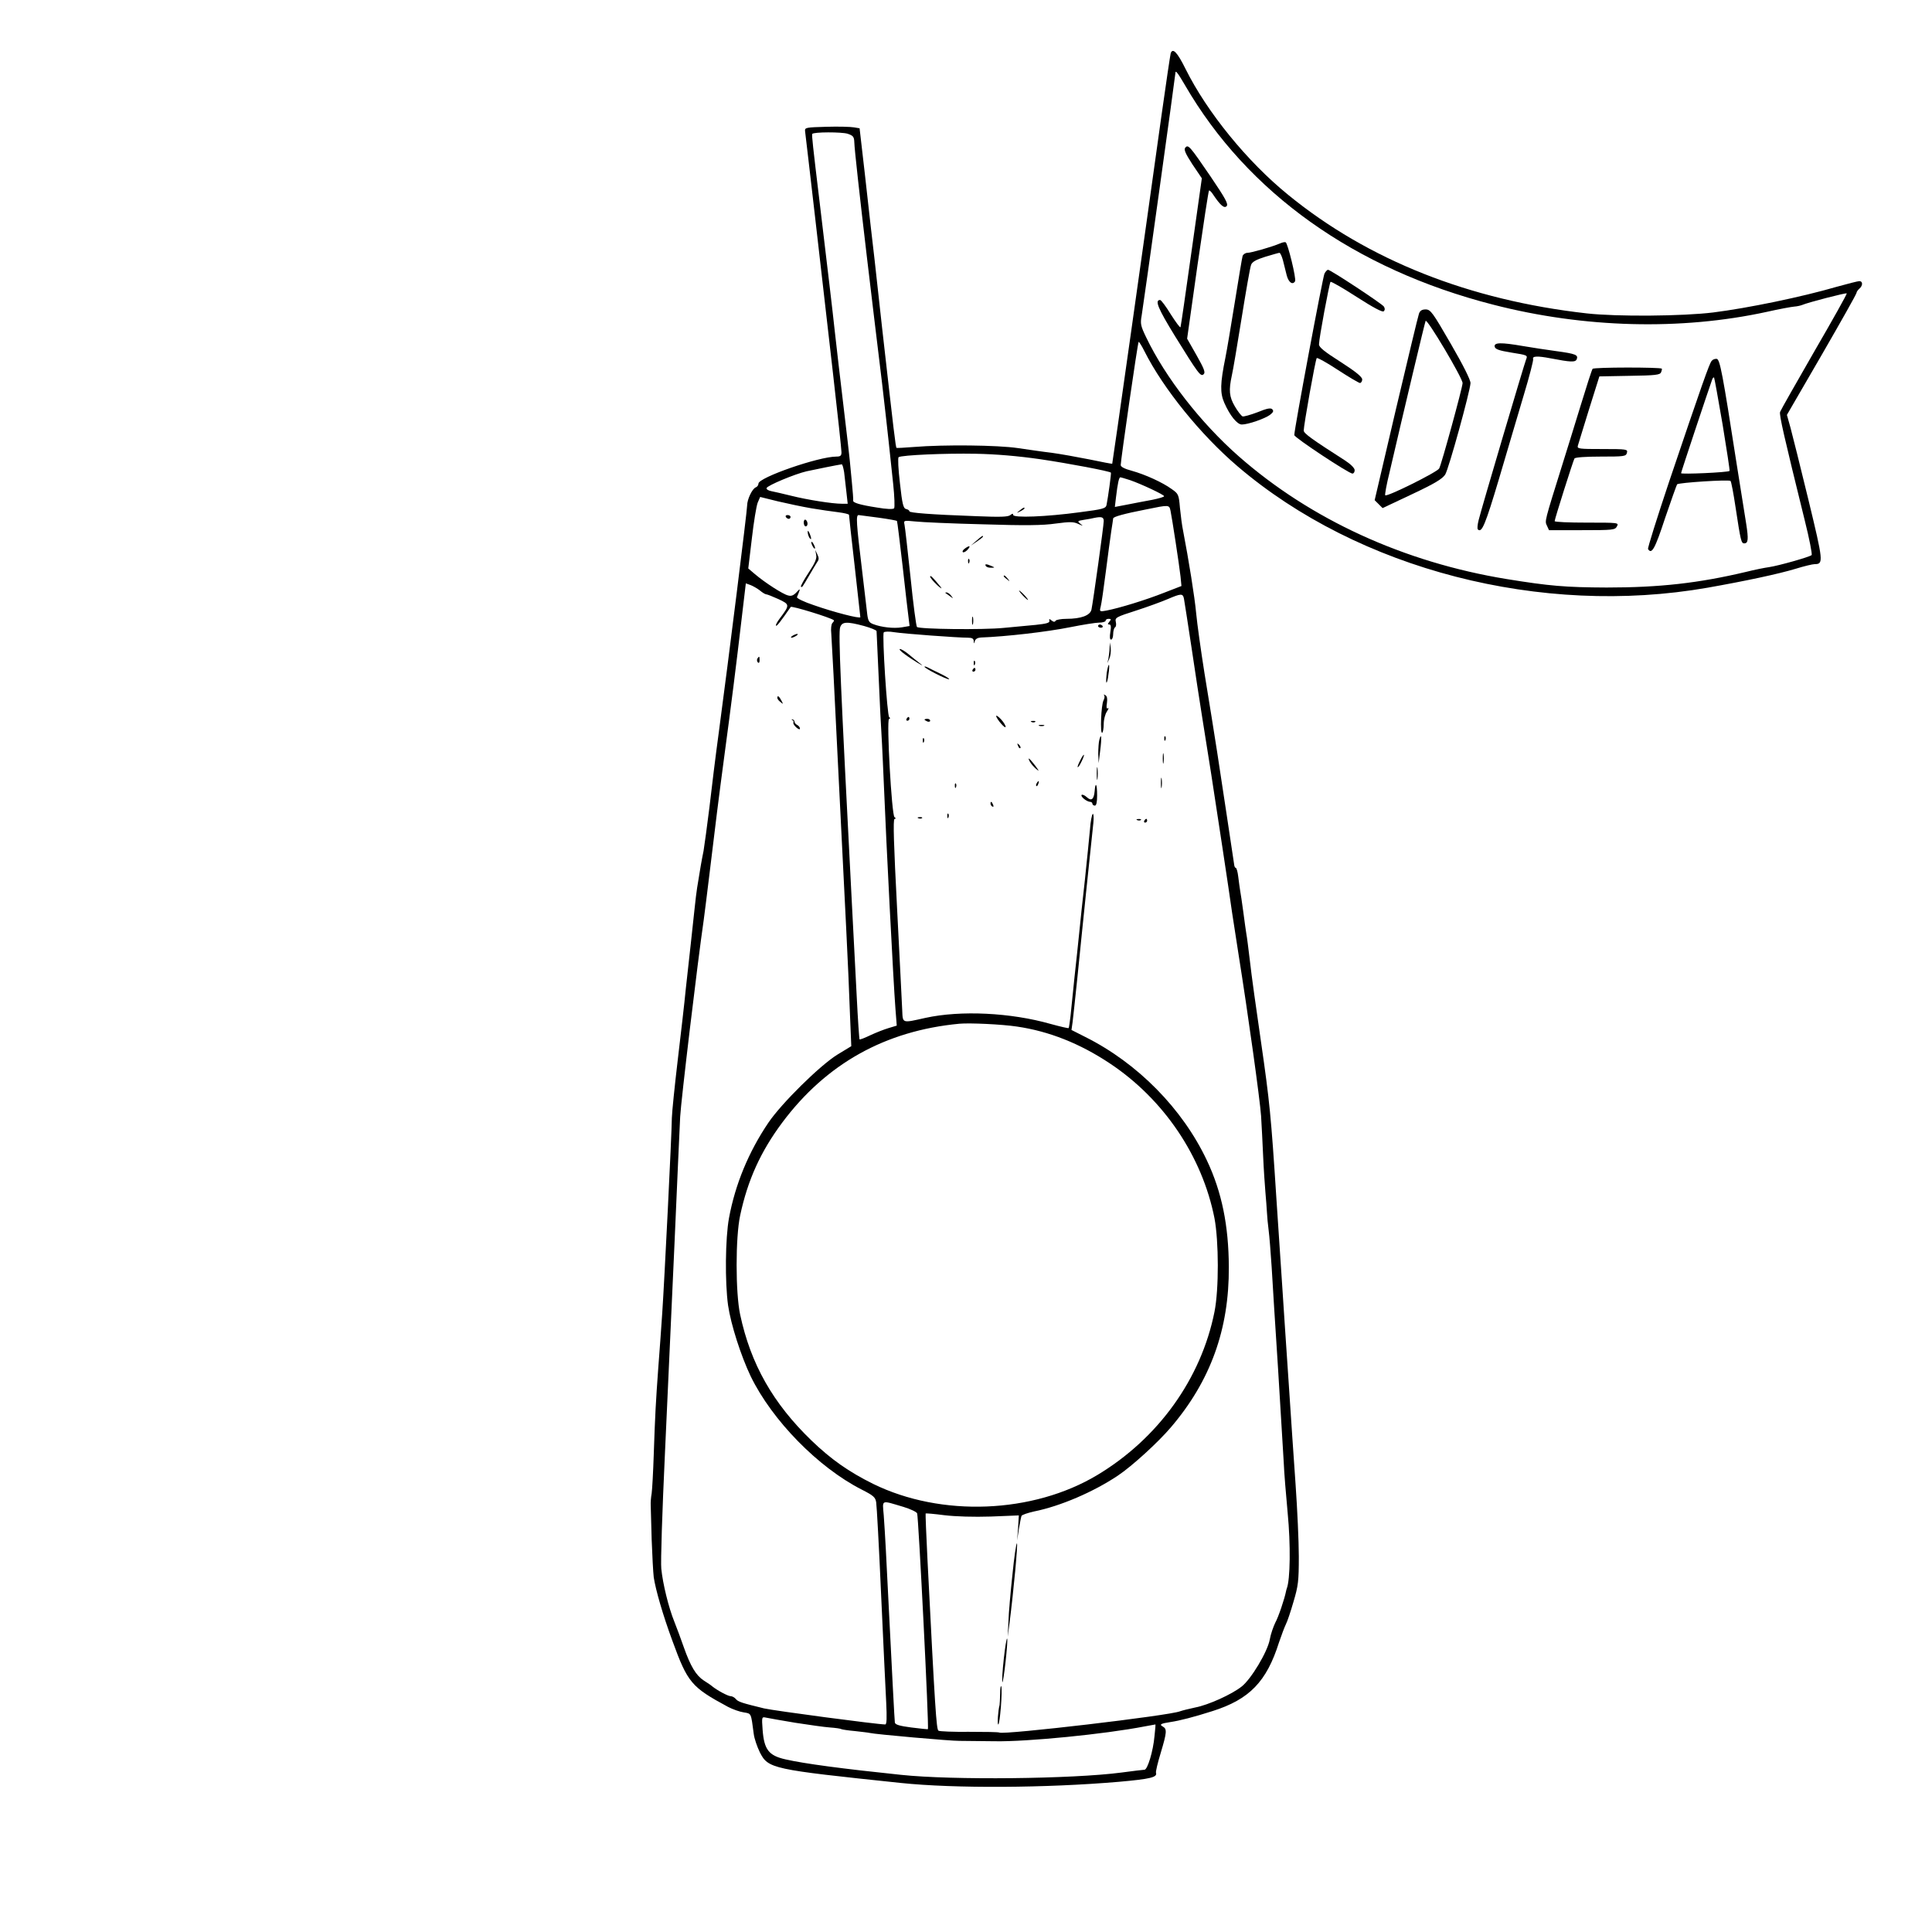 <?xml version="1.0" standalone="no"?>
<!DOCTYPE svg PUBLIC "-//W3C//DTD SVG 20010904//EN"
 "http://www.w3.org/TR/2001/REC-SVG-20010904/DTD/svg10.dtd">
<svg version="1.0" xmlns="http://www.w3.org/2000/svg"
 width="1024pt" height="1024pt" viewBox="0 0 1024 1024"
 preserveAspectRatio="xMidYMid meet">

<g transform="translate(0,1024) scale(0.1,-0.1)"
fill="#000000" stroke="none">
<path d="M6205 9958 c-2 -7 -25 -159 -50 -338 -86 -619 -258 -1835 -260 -1838
-1 -1 -55 9 -121 23 -65 13 -155 29 -199 35 -44 5 -125 17 -180 25 -107 16
-392 19 -550 6 -49 -4 -91 -6 -93 -5 -5 3 -13 73 -77 639 -30 275 -57 516 -60
535 -2 19 -16 144 -31 277 l-28 243 -30 5 c-17 3 -83 5 -146 3 -108 -3 -115
-4 -113 -23 2 -11 25 -216 53 -455 27 -239 70 -612 95 -829 25 -217 45 -405
45 -418 0 -18 -5 -23 -27 -23 -94 0 -413 -111 -413 -143 0 -8 -6 -17 -14 -20
-19 -7 -46 -64 -46 -96 0 -28 -98 -813 -150 -1201 -17 -124 -39 -304 -50 -400
-12 -96 -26 -200 -31 -230 -10 -49 -18 -94 -34 -195 -3 -16 -9 -68 -14 -115
-5 -47 -14 -130 -20 -185 -6 -55 -18 -161 -26 -235 -7 -74 -27 -245 -43 -380
-16 -135 -30 -272 -31 -305 -1 -94 -40 -873 -51 -1035 -5 -80 -15 -210 -21
-290 -13 -179 -17 -251 -24 -460 -3 -91 -8 -183 -11 -205 -4 -22 -6 -51 -5
-65 0 -14 3 -95 5 -180 3 -85 8 -175 11 -200 10 -66 48 -199 99 -337 81 -222
100 -245 295 -350 25 -13 62 -26 83 -29 41 -7 38 -1 53 -114 3 -25 18 -68 32
-97 45 -88 62 -91 747 -163 287 -30 770 -27 1156 6 168 15 205 24 197 48 -2 6
9 53 25 105 33 110 34 127 11 140 -20 11 -11 16 42 24 47 7 122 26 222 58 195
62 286 155 352 364 13 38 29 81 36 95 8 15 26 69 41 121 25 84 28 109 28 239
0 80 -8 251 -17 380 -9 129 -26 375 -37 545 -12 171 -27 407 -35 525 -8 118
-21 321 -30 450 -28 435 -36 514 -81 825 -25 171 -52 364 -59 430 -8 66 -16
131 -19 145 -2 14 -10 66 -16 115 -7 50 -14 101 -17 115 -2 14 -7 46 -10 73
-3 26 -9 47 -13 47 -3 0 -7 6 -8 13 -2 13 -76 507 -91 602 -21 133 -33 210
-67 417 -19 120 -39 263 -44 317 -8 88 -40 285 -69 436 -6 28 -13 83 -17 123
-6 71 -8 75 -44 100 -48 35 -140 77 -212 97 -38 10 -58 21 -58 30 0 25 90 649
95 653 2 2 16 -20 31 -50 99 -197 298 -443 494 -610 641 -547 1609 -797 2490
-643 204 36 376 73 466 100 45 14 91 25 102 25 48 0 46 14 -33 341 -42 173
-85 345 -95 382 l-19 68 185 319 c101 175 184 322 184 328 0 5 7 15 15 22 19
16 19 40 0 40 -8 0 -62 -14 -120 -30 -185 -54 -471 -113 -654 -136 -161 -20
-511 -23 -671 -5 -622 70 -1158 282 -1582 628 -217 176 -430 438 -544 667 -44
89 -68 114 -79 84z m76 -170 c331 -570 899 -975 1634 -1163 482 -124 994 -137
1449 -38 66 15 132 27 146 28 14 1 32 5 40 8 32 14 234 66 238 62 3 -2 -75
-141 -172 -308 -96 -167 -178 -311 -181 -320 -6 -14 20 -127 131 -577 24 -96
40 -178 36 -182 -10 -10 -177 -57 -226 -64 -23 -3 -77 -14 -121 -25 -253 -60
-459 -83 -740 -83 -219 1 -302 8 -530 45 -544 89 -1039 316 -1420 651 -201
177 -388 417 -490 630 -29 60 -32 72 -24 115 8 45 179 1275 179 1287 0 16 13
-1 51 -66z m-1788 -257 c29 -10 34 -16 35 -45 1 -38 29 -289 67 -611 14 -115
32 -266 40 -335 8 -69 26 -217 40 -330 13 -113 29 -252 35 -310 6 -58 17 -159
24 -225 7 -66 9 -124 5 -129 -5 -6 -40 -5 -91 4 -91 14 -129 26 -126 37 1 5
-2 49 -7 98 -5 50 -10 101 -11 115 -1 14 -16 142 -33 285 -17 143 -38 321 -46
395 -13 121 -37 322 -81 690 -36 298 -42 355 -39 360 6 11 157 11 188 1z
m1021 -1725 c155 -23 365 -63 374 -71 3 -2 -15 -131 -23 -171 -4 -19 -18 -23
-142 -39 -177 -24 -353 -31 -353 -14 0 8 -4 8 -15 -1 -12 -10 -54 -11 -178 -6
-248 9 -357 18 -357 26 0 5 -8 10 -17 12 -15 3 -21 25 -33 136 -9 75 -12 136
-7 139 18 11 247 21 407 18 109 -2 226 -12 344 -29z m-1040 -68 c3 -24 8 -71
12 -105 l7 -63 -31 0 c-51 0 -183 21 -267 42 -44 11 -93 22 -108 25 -15 3 -26
10 -24 16 4 14 151 75 212 89 45 10 170 35 186 37 4 1 9 -18 13 -41z m1516
-43 c58 -20 180 -77 180 -85 0 -4 -28 -12 -62 -19 -35 -6 -94 -18 -131 -25
l-68 -13 6 51 c9 76 16 106 23 106 4 0 27 -7 52 -15z m-1690 -149 c47 -8 111
-17 143 -21 31 -4 57 -10 57 -14 0 -4 13 -127 30 -272 16 -145 30 -267 30
-270 0 -10 -140 26 -248 64 -51 17 -90 36 -88 42 20 47 19 50 -2 26 -16 -17
-28 -22 -45 -17 -27 6 -123 68 -177 114 l-34 29 19 159 c10 87 24 173 31 190
l13 30 93 -23 c51 -12 131 -29 178 -37z m1904 -13 c8 -38 46 -286 53 -348 l5
-51 -93 -36 c-96 -38 -236 -81 -304 -94 -37 -7 -38 -6 -31 21 4 15 16 97 27
184 11 86 24 183 29 216 5 33 10 63 10 67 0 9 57 25 175 48 122 25 122 25 129
-7z m-1546 -37 c51 -7 94 -15 96 -17 2 -2 15 -110 30 -239 14 -129 29 -254 32
-277 l5 -41 -41 -7 c-43 -7 -108 0 -152 17 -23 9 -28 17 -33 66 -4 32 -15 127
-25 212 -32 263 -34 300 -19 300 8 -1 56 -7 107 -14z m1192 -18 c0 -24 -56
-425 -65 -469 -7 -31 -55 -49 -133 -49 -28 0 -54 -5 -57 -10 -5 -8 -11 -7 -21
1 -12 10 -15 10 -12 -2 2 -10 -15 -15 -72 -21 -41 -4 -118 -11 -170 -16 -109
-11 -449 -7 -460 5 -4 4 -20 123 -34 263 -15 140 -29 266 -32 279 -5 23 -4 23
58 17 35 -4 196 -11 358 -15 222 -7 317 -6 385 4 76 10 95 10 120 -2 27 -12
28 -12 11 1 -17 14 -16 15 20 21 22 3 46 8 54 10 40 8 50 4 50 -17z m-1822
-368 c13 -11 28 -20 33 -20 5 0 33 -11 64 -25 62 -29 62 -31 8 -103 -14 -18
-23 -36 -20 -38 4 -5 24 21 78 99 5 7 210 -56 228 -70 3 -2 0 -8 -7 -15 -6 -6
-9 -30 -6 -57 2 -25 18 -323 34 -661 17 -338 37 -743 45 -900 8 -157 17 -361
20 -455 l7 -170 -74 -45 c-92 -57 -295 -257 -365 -360 -105 -155 -176 -327
-209 -505 -20 -108 -22 -342 -5 -464 15 -102 68 -267 120 -376 114 -234 358
-483 588 -600 63 -32 73 -41 77 -68 3 -18 15 -237 26 -487 11 -250 24 -508 27
-572 4 -84 3 -118 -5 -118 -42 0 -590 73 -642 85 -119 29 -138 35 -150 50 -7
8 -19 15 -28 15 -13 0 -70 30 -97 52 -5 5 -26 19 -45 31 -41 27 -70 75 -106
177 -14 41 -37 102 -50 135 -30 74 -61 200 -69 280 -4 33 5 305 19 605 14 300
37 804 51 1120 14 316 27 618 30 671 4 80 92 818 125 1044 5 39 19 147 30 240
32 266 49 403 80 635 35 260 62 473 91 722 l22 186 25 -9 c13 -5 36 -18 50
-29z m2247 -42 c2 -13 21 -129 40 -258 19 -129 44 -291 55 -360 11 -69 33
-210 50 -315 29 -188 94 -614 110 -730 5 -33 20 -132 34 -220 52 -326 114
-773 120 -860 3 -49 8 -146 11 -215 3 -69 9 -154 12 -190 3 -36 7 -83 8 -105
1 -22 5 -65 9 -95 4 -30 11 -118 16 -195 4 -77 20 -320 34 -540 13 -220 27
-443 30 -495 2 -52 12 -174 21 -270 16 -165 14 -352 -5 -400 -1 -3 -3 -9 -4
-15 -7 -37 -40 -136 -57 -166 -10 -21 -24 -60 -29 -89 -12 -65 -99 -210 -149
-249 -53 -42 -177 -98 -246 -111 -33 -7 -69 -16 -80 -20 -54 -23 -934 -126
-958 -113 -5 3 -77 4 -160 4 -84 -1 -157 2 -163 6 -11 8 -18 113 -58 903 -7
135 -11 246 -10 248 1 2 46 -2 100 -9 59 -7 155 -10 246 -7 l148 6 -4 -67 -5
-66 9 60 c6 33 12 65 14 70 2 6 32 16 67 24 139 28 314 103 444 190 75 50 214
177 281 256 210 246 309 520 307 850 -1 219 -37 397 -116 564 -129 274 -367
516 -645 655 l-73 37 6 42 c3 23 14 128 25 232 10 105 33 321 49 480 17 160
33 314 36 343 3 29 1 51 -3 48 -5 -3 -12 -40 -15 -83 -4 -43 -16 -163 -27
-268 -12 -104 -25 -230 -30 -280 -5 -49 -16 -155 -25 -235 -8 -80 -18 -172
-21 -205 -4 -33 -8 -62 -10 -64 -2 -2 -45 8 -96 22 -211 60 -476 73 -663 32
-125 -28 -120 -30 -123 40 -1 33 -14 274 -27 535 -18 346 -22 476 -14 479 8 2
8 5 0 10 -15 10 -43 515 -29 520 7 2 7 6 1 10 -11 6 -38 435 -29 449 3 5 28 6
57 1 50 -8 335 -29 391 -29 20 0 28 -5 29 -17 1 -17 2 -17 6 0 3 10 15 17 31
18 135 5 352 30 476 55 65 13 134 24 152 24 19 0 34 5 34 10 0 6 7 10 16 10
14 0 14 -3 4 -15 -10 -12 -10 -15 0 -15 8 0 10 -12 5 -40 -4 -26 -3 -40 4 -40
6 0 11 13 11 29 0 17 5 33 10 36 6 3 7 17 4 29 -5 22 1 26 108 60 62 20 138
48 168 61 70 30 79 30 85 3z m-1695 -146 c36 -10 65 -22 66 -27 0 -6 4 -84 8
-175 10 -227 15 -331 21 -425 2 -44 7 -143 10 -220 12 -299 50 -1039 61 -1181
l7 -90 -43 -13 c-24 -7 -67 -24 -97 -38 -29 -14 -55 -24 -57 -22 -2 2 -9 103
-15 224 -6 121 -18 346 -26 500 -60 1158 -72 1430 -62 1460 10 30 34 32 127 7z
m810 -2123 c171 -25 334 -90 492 -195 286 -190 490 -492 555 -821 23 -122 24
-376 0 -496 -71 -355 -298 -671 -621 -865 -342 -205 -827 -224 -1188 -47 -129
64 -222 129 -327 230 -204 197 -322 405 -378 667 -25 116 -25 410 0 526 40
188 109 339 223 492 233 312 546 487 939 524 55 5 226 -3 305 -15z m-601
-2546 c36 -11 68 -26 72 -34 7 -14 64 -1138 57 -1144 -2 -1 -41 3 -88 9 -62 8
-85 15 -87 26 -2 13 -13 224 -48 920 -3 58 -8 138 -11 179 -7 85 -17 80 105
44z m-574 -1144 c72 -11 154 -23 184 -25 29 -2 57 -6 61 -9 4 -2 36 -7 71 -10
35 -4 71 -8 79 -10 26 -7 434 -43 475 -42 22 0 108 -1 190 -2 167 -3 578 37
794 79 29 5 54 10 55 10 1 0 -1 -28 -5 -62 -7 -80 -37 -178 -53 -178 -7 0 -62
-7 -123 -15 -258 -34 -897 -41 -1168 -12 -308 32 -512 59 -612 82 -89 20 -113
52 -121 156 -5 70 -5 70 19 65 13 -3 83 -15 154 -27z"/>
<path d="M6282 9457 c-8 -10 1 -31 38 -88 l50 -74 -55 -390 c-30 -214 -56
-394 -58 -399 -2 -5 -24 25 -51 67 -26 43 -52 77 -57 77 -30 0 -12 -44 79
-192 124 -200 136 -217 152 -201 10 9 1 31 -38 100 l-50 88 55 390 c31 215 58
392 61 395 2 3 12 -6 21 -20 38 -57 59 -76 72 -63 11 11 -6 41 -85 158 -111
162 -118 171 -134 152z"/>
<path d="M6785 8950 c-45 -19 -153 -50 -173 -50 -11 0 -23 -8 -26 -17 -3 -10
-21 -119 -41 -243 -20 -124 -42 -256 -50 -295 -28 -138 -29 -187 -6 -240 30
-68 68 -115 93 -115 33 0 122 31 149 51 18 14 21 21 12 30 -8 8 -27 5 -78 -16
-37 -14 -73 -24 -79 -22 -7 3 -26 27 -41 53 -30 51 -33 85 -16 164 6 25 29
162 52 305 23 143 45 270 50 281 5 16 27 28 75 43 37 11 71 21 75 21 5 0 13
-18 19 -40 5 -22 15 -58 20 -80 10 -37 31 -52 44 -31 8 12 -39 204 -50 207 -5
2 -18 -1 -29 -6z"/>
<path d="M7020 8790 c-9 -18 -160 -824 -160 -856 0 -13 289 -204 308 -204 7 0
12 8 12 18 0 11 -21 32 -52 52 -175 112 -218 143 -218 158 0 28 62 377 69 384
3 4 53 -24 111 -62 58 -38 111 -69 118 -70 6 0 12 9 12 19 0 13 -34 41 -115
93 -85 54 -115 78 -114 93 0 32 55 324 61 331 4 3 66 -33 139 -80 90 -58 137
-82 143 -76 7 7 7 15 1 25 -11 16 -283 195 -296 195 -5 0 -13 -9 -19 -20z"/>
<path d="M7521 8578 c-5 -13 -59 -240 -122 -506 l-113 -483 21 -21 21 -21 157
74 c121 57 160 81 175 104 19 31 131 438 134 484 1 16 -38 94 -104 208 -96
166 -107 182 -133 183 -20 0 -30 -6 -36 -22z m231 -369 c-1 -25 -112 -431
-124 -452 -10 -19 -277 -152 -286 -142 -3 2 7 58 23 122 81 349 186 790 191
802 6 17 198 -306 196 -330z"/>
<path d="M7922 8403 c3 -14 22 -21 90 -32 82 -13 86 -14 77 -35 -10 -25 -237
-791 -252 -853 -6 -24 -8 -46 -4 -49 21 -21 40 27 112 268 42 144 102 344 131
443 30 99 52 185 50 192 -6 16 24 17 91 4 109 -21 133 -22 140 -5 9 23 -6 29
-109 43 -51 7 -131 19 -177 27 -116 20 -153 19 -149 -3z"/>
<path d="M9072 8327 c-12 -14 -50 -121 -227 -645 -63 -189 -113 -347 -110
-352 19 -31 37 1 90 163 32 94 61 175 64 180 9 9 273 26 283 18 4 -3 16 -67
27 -141 27 -178 30 -190 46 -190 21 0 23 22 10 105 -7 44 -30 188 -51 320 -74
477 -88 550 -105 553 -9 1 -21 -3 -27 -11z m58 -336 c22 -134 39 -245 37 -247
-8 -8 -257 -19 -257 -12 0 6 143 435 165 497 3 8 7 12 10 10 2 -3 22 -114 45
-248z"/>
<path d="M8441 8285 c-4 -5 -33 -95 -65 -200 -32 -104 -75 -244 -96 -310 -94
-301 -93 -296 -81 -321 l11 -24 174 0 c165 0 176 1 186 20 11 20 8 20 -160 20
-93 0 -170 3 -170 8 0 11 98 320 105 332 4 6 58 10 139 10 125 0 134 1 139 20
5 19 0 20 -130 20 -124 0 -135 1 -130 18 3 9 29 96 59 192 l55 175 160 3 c138
2 162 5 167 19 4 9 5 17 4 19 -9 8 -361 8 -367 -1z"/>
<path d="M5404 7534 c-18 -14 -18 -15 4 -4 12 6 22 13 22 15 0 8 -5 6 -26 -11z"/>
<path d="M4165 7500 c3 -5 10 -10 16 -10 5 0 9 5 9 10 0 6 -7 10 -16 10 -8 0
-12 -4 -9 -10z"/>
<path d="M4260 7471 c0 -12 5 -21 10 -21 6 0 10 6 10 14 0 8 -4 18 -10 21 -5
3 -10 -3 -10 -14z"/>
<path d="M4281 7420 c0 -8 4 -22 9 -30 12 -18 12 -2 0 25 -6 13 -9 15 -9 5z"/>
<path d="M4300 7365 c0 -5 5 -17 10 -25 5 -8 10 -10 10 -5 0 6 -5 17 -10 25
-5 8 -10 11 -10 5z"/>
<path d="M4326 7299 c4 -19 -6 -43 -40 -94 -25 -38 -43 -71 -41 -74 6 -6 6 -6
44 59 17 30 37 62 43 72 9 12 9 22 0 40 l-11 23 5 -26z"/>
<path d="M5175 7374 l-30 -26 33 22 c17 12 32 23 32 26 0 7 -4 5 -35 -22z"/>
<path d="M5116 7334 c-11 -7 -17 -17 -13 -20 3 -4 14 1 23 10 21 22 15 28 -10
10z"/>
<path d="M5131 7264 c0 -11 3 -14 6 -6 3 7 2 16 -1 19 -3 4 -6 -2 -5 -13z"/>
<path d="M5225 7240 c3 -5 16 -10 28 -9 21 0 21 1 2 9 -28 12 -37 12 -30 0z"/>
<path d="M4930 7184 c0 -6 17 -26 37 -45 21 -19 29 -23 18 -9 -39 48 -55 64
-55 54z"/>
<path d="M5320 7186 c0 -2 8 -10 18 -17 15 -13 16 -12 3 4 -13 16 -21 21 -21
13z"/>
<path d="M5420 7085 c13 -14 26 -25 28 -25 3 0 -5 11 -18 25 -13 14 -26 25
-28 25 -3 0 5 -11 18 -25z"/>
<path d="M5011 7097 c2 -1 13 -9 24 -17 19 -14 19 -14 6 3 -7 9 -18 17 -24 17
-6 0 -8 -1 -6 -3z"/>
<path d="M5152 6950 c0 -19 2 -27 5 -17 2 9 2 25 0 35 -3 9 -5 1 -5 -18z"/>
<path d="M4200 6870 c-8 -5 -10 -10 -5 -10 6 0 17 5 25 10 8 5 11 10 5 10 -5
0 -17 -5 -25 -10z"/>
<path d="M4014 6749 c-3 -6 -2 -15 3 -20 5 -5 9 -1 9 11 0 23 -2 24 -12 9z"/>
<path d="M4120 6541 c0 -5 7 -15 17 -22 15 -13 15 -12 4 9 -12 23 -21 28 -21
13z"/>
<path d="M4200 6423 c5 -2 8 -8 5 -13 -2 -4 4 -15 15 -25 11 -10 20 -13 20 -7
0 6 -6 15 -14 19 -8 4 -15 12 -15 18 0 5 -4 10 -10 12 -7 1 -8 0 -1 -4z"/>
<path d="M5820 6922 c0 -5 7 -9 15 -9 8 0 12 4 9 9 -3 4 -9 8 -15 8 -5 0 -9
-4 -9 -8z"/>
<path d="M5881 6805 c0 -16 -4 -41 -6 -55 l-6 -25 11 25 c6 13 9 38 7 55 l-4
30 -2 -30z"/>
<path d="M4796 6772 c21 -16 53 -36 69 -46 29 -17 30 -17 7 1 -13 10 -38 30
-57 46 -18 15 -38 27 -45 27 -7 0 5 -13 26 -28z"/>
<path d="M5161 6724 c0 -11 3 -14 6 -6 3 7 2 16 -1 19 -3 4 -6 -2 -5 -13z"/>
<path d="M5866 6674 c-3 -26 -4 -49 -2 -52 3 -2 8 17 11 43 4 25 5 48 3 51 -3
2 -8 -17 -12 -42z"/>
<path d="M4900 6706 c0 -8 113 -66 129 -66 8 0 -10 12 -40 27 -29 14 -62 30
-71 35 -10 5 -18 7 -18 4z"/>
<path d="M5155 6690 c-3 -5 -1 -10 4 -10 6 0 11 5 11 10 0 6 -2 10 -4 10 -3 0
-8 -4 -11 -10z"/>
<path d="M5852 6555 c4 -4 3 -16 -3 -27 -13 -24 -19 -179 -7 -172 4 3 8 24 8
47 0 24 8 53 17 66 9 14 11 21 5 17 -7 -4 -9 4 -5 28 3 22 1 36 -8 41 -8 5
-11 5 -7 0z"/>
<path d="M5280 6445 c1 -15 50 -72 50 -57 0 7 -11 25 -25 40 -14 15 -25 22
-25 17z"/>
<path d="M4805 6430 c-3 -5 -1 -10 4 -10 6 0 11 5 11 10 0 6 -2 10 -4 10 -3 0
-8 -4 -11 -10z"/>
<path d="M4900 6426 c0 -2 7 -6 15 -10 8 -3 15 -1 15 4 0 6 -7 10 -15 10 -8 0
-15 -2 -15 -4z"/>
<path d="M5468 6413 c7 -3 16 -2 19 1 4 3 -2 6 -13 5 -11 0 -14 -3 -6 -6z"/>
<path d="M5508 6393 c6 -2 18 -2 25 0 6 3 1 5 -13 5 -14 0 -19 -2 -12 -5z"/>
<path d="M5827 6320 c-4 -14 -6 -47 -6 -75 l2 -50 8 65 c9 69 7 101 -4 60z"/>
<path d="M6171 6324 c0 -11 3 -14 6 -6 3 7 2 16 -1 19 -3 4 -6 -2 -5 -13z"/>
<path d="M4891 6314 c0 -11 3 -14 6 -6 3 7 2 16 -1 19 -3 4 -6 -2 -5 -13z"/>
<path d="M5396 6287 c3 -10 9 -15 12 -12 3 3 0 11 -7 18 -10 9 -11 8 -5 -6z"/>
<path d="M6163 6220 c0 -25 2 -35 4 -22 2 12 2 32 0 45 -2 12 -4 2 -4 -23z"/>
<path d="M5725 6209 c-9 -17 -15 -33 -13 -35 3 -2 12 12 21 31 21 43 13 47 -8
4z"/>
<path d="M5459 6202 c5 -9 19 -26 32 -37 19 -16 18 -13 -5 18 -30 39 -43 49
-27 19z"/>
<path d="M5813 6140 c0 -30 2 -43 4 -27 2 15 2 39 0 55 -2 15 -4 2 -4 -28z"/>
<path d="M6153 6090 c0 -25 2 -35 4 -22 2 12 2 32 0 45 -2 12 -4 2 -4 -23z"/>
<path d="M5495 6089 c-4 -6 -5 -12 -2 -15 2 -3 7 2 10 11 7 17 1 20 -8 4z"/>
<path d="M5061 6074 c0 -11 3 -14 6 -6 3 7 2 16 -1 19 -3 4 -6 -2 -5 -13z"/>
<path d="M5802 6048 c-4 -45 -17 -56 -42 -33 -11 10 -23 15 -27 12 -8 -8 26
-36 45 -37 6 0 12 -4 12 -10 0 -5 6 -10 13 -10 8 0 12 18 12 55 0 60 -9 75
-13 23z"/>
<path d="M5250 5981 c0 -6 4 -13 10 -16 6 -3 7 1 4 9 -7 18 -14 21 -14 7z"/>
<path d="M5021 5914 c0 -11 3 -14 6 -6 3 7 2 16 -1 19 -3 4 -6 -2 -5 -13z"/>
<path d="M4868 5903 c7 -3 16 -2 19 1 4 3 -2 6 -13 5 -11 0 -14 -3 -6 -6z"/>
<path d="M6028 5893 c7 -3 16 -2 19 1 4 3 -2 6 -13 5 -11 0 -14 -3 -6 -6z"/>
<path d="M6065 5890 c-3 -5 -1 -10 4 -10 6 0 11 5 11 10 0 6 -2 10 -4 10 -3 0
-8 -4 -11 -10z"/>
<path d="M5366 1893 c-10 -93 -20 -204 -21 -248 l-4 -80 10 75 c21 165 45 420
39 420 -4 0 -15 -75 -24 -167z"/>
<path d="M5320 1445 c-7 -64 -10 -118 -7 -121 2 -3 10 47 17 111 7 63 11 118
8 120 -3 3 -11 -46 -18 -110z"/>
<path d="M5301 1263 c-1 -29 -2 -56 -3 -60 -8 -28 -13 -103 -7 -103 9 0 23
183 16 202 -3 7 -6 -11 -6 -39z"/>
</g>
</svg>
